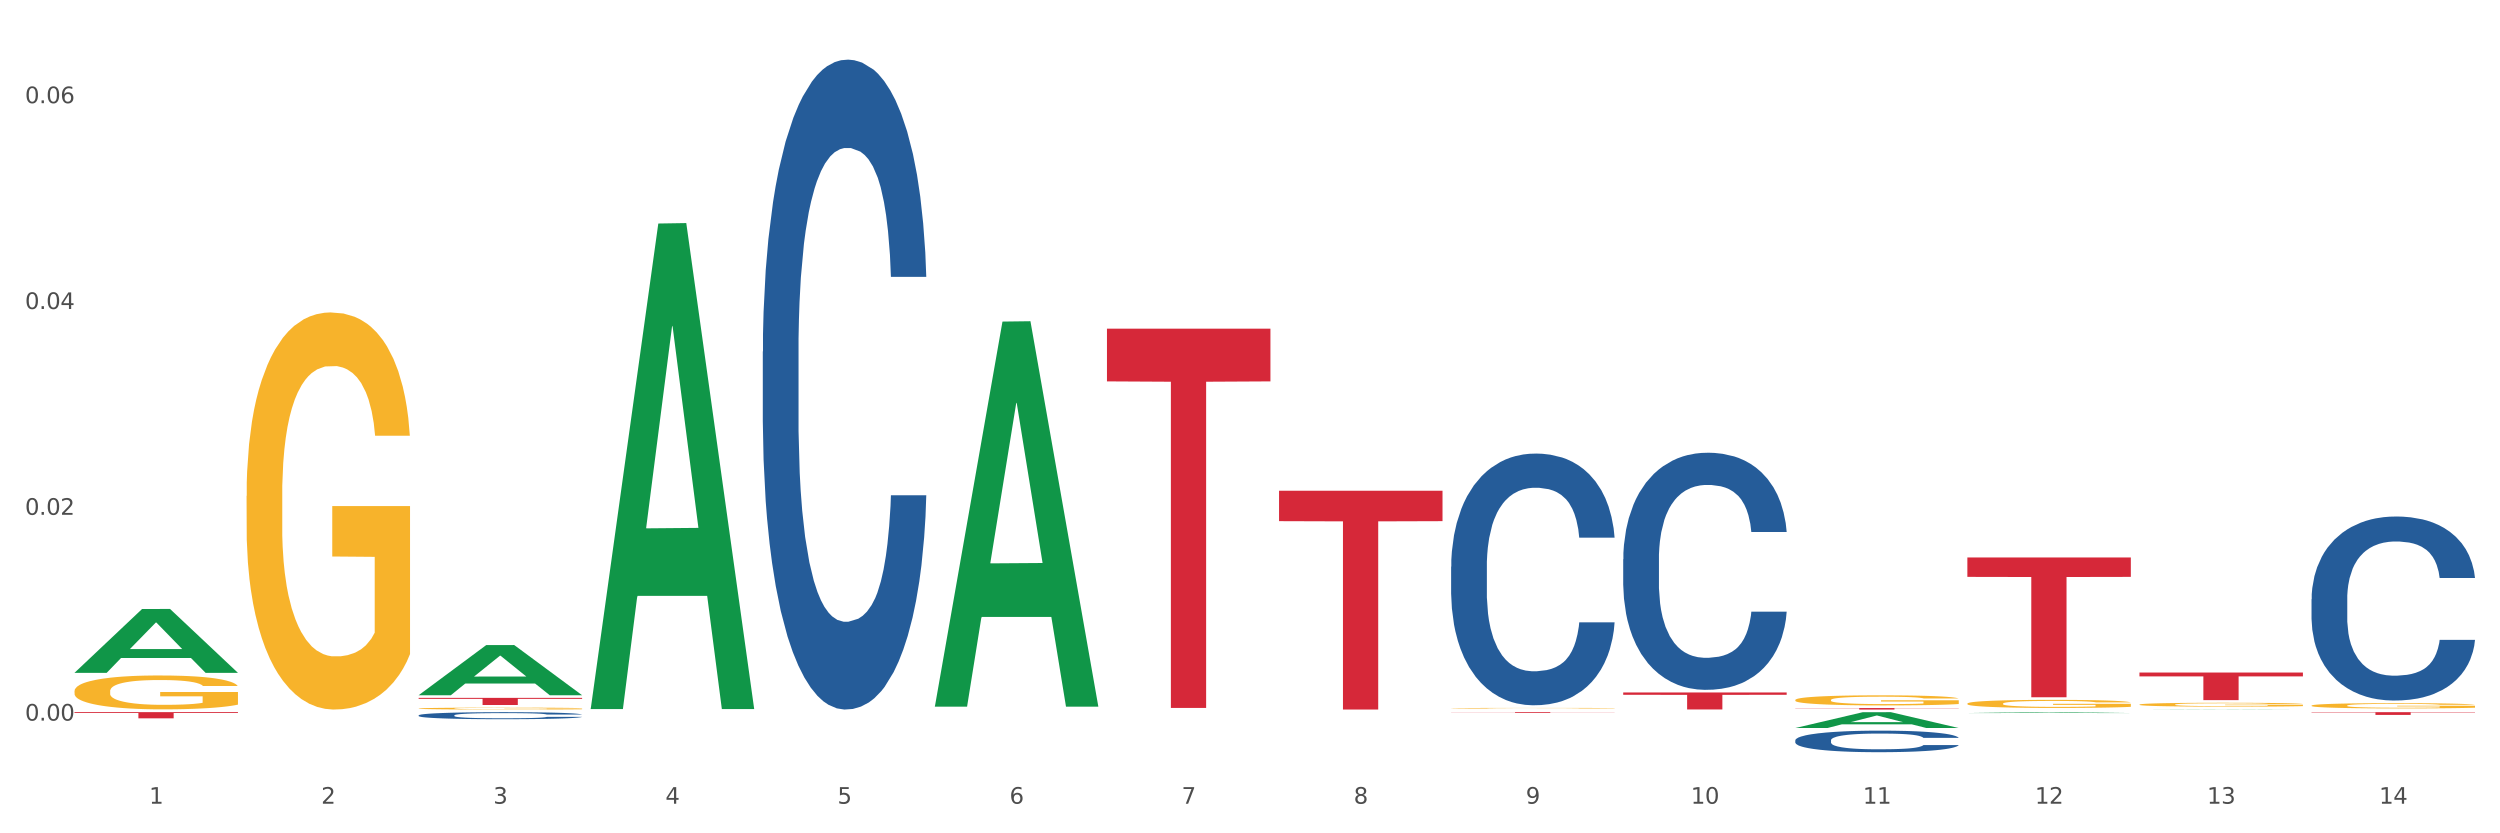 <?xml version="1.0" encoding="utf-8" standalone="no"?>
<!DOCTYPE svg PUBLIC "-//W3C//DTD SVG 1.1//EN"
  "http://www.w3.org/Graphics/SVG/1.1/DTD/svg11.dtd">
<svg xmlns:xlink="http://www.w3.org/1999/xlink" width="1080pt" height="360pt" viewBox="0 0 1080 360" xmlns="http://www.w3.org/2000/svg" version="1.1">
 <rect x="0" y="0" width="1080" height="360" fill="#333333" stroke="none"/>
 <defs>
  <style type="text/css">*{stroke-linejoin: round; stroke-linecap: butt}</style>
 </defs>
 <g id="figure_1">
  <g id="patch_1">
   <path d="M 0 360 
L 1080 360 
L 1080 0 
L 0 0 
z
" style="fill: #ffffff; stroke: #ffffff; stroke-linejoin: miter"/>
  </g>
  <g id="axes_1">
   <g id="matplotlib.axis_1">
    <g id="xtick_1">
     <g id="text_1">
      <!-- 1 -->
      <g style="fill: #4d4d4d" transform="translate(64.432 347.204) scale(0.096 -0.096)">
       <defs>
        <path id="DejaVuSans-31" d="M 794 531 
L 1825 531 
L 1825 4091 
L 703 3866 
L 703 4441 
L 1819 4666 
L 2450 4666 
L 2450 531 
L 3481 531 
L 3481 0 
L 794 0 
L 794 531 
z
" transform="scale(0.016)"/>
       </defs>
       <use xlink:href="#DejaVuSans-31"/>
      </g>
     </g>
    </g>
    <g id="xtick_2">
     <g id="text_2">
      <!-- 2 -->
      <g style="fill: #4d4d4d" transform="translate(138.771 347.204) scale(0.096 -0.096)">
       <defs>
        <path id="DejaVuSans-32" d="M 1228 531 
L 3431 531 
L 3431 0 
L 469 0 
L 469 531 
Q 828 903 1448 1529 
Q 2069 2156 2228 2338 
Q 2531 2678 2651 2914 
Q 2772 3150 2772 3378 
Q 2772 3750 2511 3984 
Q 2250 4219 1831 4219 
Q 1534 4219 1204 4116 
Q 875 4013 500 3803 
L 500 4441 
Q 881 4594 1212 4672 
Q 1544 4750 1819 4750 
Q 2544 4750 2975 4387 
Q 3406 4025 3406 3419 
Q 3406 3131 3298 2873 
Q 3191 2616 2906 2266 
Q 2828 2175 2409 1742 
Q 1991 1309 1228 531 
z
" transform="scale(0.016)"/>
       </defs>
       <use xlink:href="#DejaVuSans-32"/>
      </g>
     </g>
    </g>
    <g id="xtick_3">
     <g id="text_3">
      <!-- 3 -->
      <g style="fill: #4d4d4d" transform="translate(213.109 347.204) scale(0.096 -0.096)">
       <defs>
        <path id="DejaVuSans-33" d="M 2597 2516 
Q 3050 2419 3304 2112 
Q 3559 1806 3559 1356 
Q 3559 666 3084 287 
Q 2609 -91 1734 -91 
Q 1441 -91 1130 -33 
Q 819 25 488 141 
L 488 750 
Q 750 597 1062 519 
Q 1375 441 1716 441 
Q 2309 441 2620 675 
Q 2931 909 2931 1356 
Q 2931 1769 2642 2001 
Q 2353 2234 1838 2234 
L 1294 2234 
L 1294 2753 
L 1863 2753 
Q 2328 2753 2575 2939 
Q 2822 3125 2822 3475 
Q 2822 3834 2567 4026 
Q 2313 4219 1838 4219 
Q 1578 4219 1281 4162 
Q 984 4106 628 3988 
L 628 4550 
Q 988 4650 1302 4700 
Q 1616 4750 1894 4750 
Q 2613 4750 3031 4423 
Q 3450 4097 3450 3541 
Q 3450 3153 3228 2886 
Q 3006 2619 2597 2516 
z
" transform="scale(0.016)"/>
       </defs>
       <use xlink:href="#DejaVuSans-33"/>
      </g>
     </g>
    </g>
    <g id="xtick_4">
     <g id="text_4">
      <!-- 4 -->
      <g style="fill: #4d4d4d" transform="translate(287.448 347.204) scale(0.096 -0.096)">
       <defs>
        <path id="DejaVuSans-34" d="M 2419 4116 
L 825 1625 
L 2419 1625 
L 2419 4116 
z
M 2253 4666 
L 3047 4666 
L 3047 1625 
L 3713 1625 
L 3713 1100 
L 3047 1100 
L 3047 0 
L 2419 0 
L 2419 1100 
L 313 1100 
L 313 1709 
L 2253 4666 
z
" transform="scale(0.016)"/>
       </defs>
       <use xlink:href="#DejaVuSans-34"/>
      </g>
     </g>
    </g>
    <g id="xtick_5">
     <g id="text_5">
      <!-- 5 -->
      <g style="fill: #4d4d4d" transform="translate(361.787 347.204) scale(0.096 -0.096)">
       <defs>
        <path id="DejaVuSans-35" d="M 691 4666 
L 3169 4666 
L 3169 4134 
L 1269 4134 
L 1269 2991 
Q 1406 3038 1543 3061 
Q 1681 3084 1819 3084 
Q 2600 3084 3056 2656 
Q 3513 2228 3513 1497 
Q 3513 744 3044 326 
Q 2575 -91 1722 -91 
Q 1428 -91 1123 -41 
Q 819 9 494 109 
L 494 744 
Q 775 591 1075 516 
Q 1375 441 1709 441 
Q 2250 441 2565 725 
Q 2881 1009 2881 1497 
Q 2881 1984 2565 2268 
Q 2250 2553 1709 2553 
Q 1456 2553 1204 2497 
Q 953 2441 691 2322 
L 691 4666 
z
" transform="scale(0.016)"/>
       </defs>
       <use xlink:href="#DejaVuSans-35"/>
      </g>
     </g>
    </g>
    <g id="xtick_6">
     <g id="text_6">
      <!-- 6 -->
      <g style="fill: #4d4d4d" transform="translate(436.125 347.204) scale(0.096 -0.096)">
       <defs>
        <path id="DejaVuSans-36" d="M 2113 2584 
Q 1688 2584 1439 2293 
Q 1191 2003 1191 1497 
Q 1191 994 1439 701 
Q 1688 409 2113 409 
Q 2538 409 2786 701 
Q 3034 994 3034 1497 
Q 3034 2003 2786 2293 
Q 2538 2584 2113 2584 
z
M 3366 4563 
L 3366 3988 
Q 3128 4100 2886 4159 
Q 2644 4219 2406 4219 
Q 1781 4219 1451 3797 
Q 1122 3375 1075 2522 
Q 1259 2794 1537 2939 
Q 1816 3084 2150 3084 
Q 2853 3084 3261 2657 
Q 3669 2231 3669 1497 
Q 3669 778 3244 343 
Q 2819 -91 2113 -91 
Q 1303 -91 875 529 
Q 447 1150 447 2328 
Q 447 3434 972 4092 
Q 1497 4750 2381 4750 
Q 2619 4750 2861 4703 
Q 3103 4656 3366 4563 
z
" transform="scale(0.016)"/>
       </defs>
       <use xlink:href="#DejaVuSans-36"/>
      </g>
     </g>
    </g>
    <g id="xtick_7">
     <g id="text_7">
      <!-- 7 -->
      <g style="fill: #4d4d4d" transform="translate(510.464 347.204) scale(0.096 -0.096)">
       <defs>
        <path id="DejaVuSans-37" d="M 525 4666 
L 3525 4666 
L 3525 4397 
L 1831 0 
L 1172 0 
L 2766 4134 
L 525 4134 
L 525 4666 
z
" transform="scale(0.016)"/>
       </defs>
       <use xlink:href="#DejaVuSans-37"/>
      </g>
     </g>
    </g>
    <g id="xtick_8">
     <g id="text_8">
      <!-- 8 -->
      <g style="fill: #4d4d4d" transform="translate(584.803 347.204) scale(0.096 -0.096)">
       <defs>
        <path id="DejaVuSans-38" d="M 2034 2216 
Q 1584 2216 1326 1975 
Q 1069 1734 1069 1313 
Q 1069 891 1326 650 
Q 1584 409 2034 409 
Q 2484 409 2743 651 
Q 3003 894 3003 1313 
Q 3003 1734 2745 1975 
Q 2488 2216 2034 2216 
z
M 1403 2484 
Q 997 2584 770 2862 
Q 544 3141 544 3541 
Q 544 4100 942 4425 
Q 1341 4750 2034 4750 
Q 2731 4750 3128 4425 
Q 3525 4100 3525 3541 
Q 3525 3141 3298 2862 
Q 3072 2584 2669 2484 
Q 3125 2378 3379 2068 
Q 3634 1759 3634 1313 
Q 3634 634 3220 271 
Q 2806 -91 2034 -91 
Q 1263 -91 848 271 
Q 434 634 434 1313 
Q 434 1759 690 2068 
Q 947 2378 1403 2484 
z
M 1172 3481 
Q 1172 3119 1398 2916 
Q 1625 2713 2034 2713 
Q 2441 2713 2670 2916 
Q 2900 3119 2900 3481 
Q 2900 3844 2670 4047 
Q 2441 4250 2034 4250 
Q 1625 4250 1398 4047 
Q 1172 3844 1172 3481 
z
" transform="scale(0.016)"/>
       </defs>
       <use xlink:href="#DejaVuSans-38"/>
      </g>
     </g>
    </g>
    <g id="xtick_9">
     <g id="text_9">
      <!-- 9 -->
      <g style="fill: #4d4d4d" transform="translate(659.142 347.204) scale(0.096 -0.096)">
       <defs>
        <path id="DejaVuSans-39" d="M 703 97 
L 703 672 
Q 941 559 1184 500 
Q 1428 441 1663 441 
Q 2288 441 2617 861 
Q 2947 1281 2994 2138 
Q 2813 1869 2534 1725 
Q 2256 1581 1919 1581 
Q 1219 1581 811 2004 
Q 403 2428 403 3163 
Q 403 3881 828 4315 
Q 1253 4750 1959 4750 
Q 2769 4750 3195 4129 
Q 3622 3509 3622 2328 
Q 3622 1225 3098 567 
Q 2575 -91 1691 -91 
Q 1453 -91 1209 -44 
Q 966 3 703 97 
z
M 1959 2075 
Q 2384 2075 2632 2365 
Q 2881 2656 2881 3163 
Q 2881 3666 2632 3958 
Q 2384 4250 1959 4250 
Q 1534 4250 1286 3958 
Q 1038 3666 1038 3163 
Q 1038 2656 1286 2365 
Q 1534 2075 1959 2075 
z
" transform="scale(0.016)"/>
       </defs>
       <use xlink:href="#DejaVuSans-39"/>
      </g>
     </g>
    </g>
    <g id="xtick_10">
     <g id="text_10">
      <!-- 10 -->
      <g style="fill: #4d4d4d" transform="translate(730.426 347.204) scale(0.096 -0.096)">
       <defs>
        <path id="DejaVuSans-30" d="M 2034 4250 
Q 1547 4250 1301 3770 
Q 1056 3291 1056 2328 
Q 1056 1369 1301 889 
Q 1547 409 2034 409 
Q 2525 409 2770 889 
Q 3016 1369 3016 2328 
Q 3016 3291 2770 3770 
Q 2525 4250 2034 4250 
z
M 2034 4750 
Q 2819 4750 3233 4129 
Q 3647 3509 3647 2328 
Q 3647 1150 3233 529 
Q 2819 -91 2034 -91 
Q 1250 -91 836 529 
Q 422 1150 422 2328 
Q 422 3509 836 4129 
Q 1250 4750 2034 4750 
z
" transform="scale(0.016)"/>
       </defs>
       <use xlink:href="#DejaVuSans-31"/>
       <use xlink:href="#DejaVuSans-30" transform="translate(63.623 0)"/>
      </g>
     </g>
    </g>
    <g id="xtick_11">
     <g id="text_11">
      <!-- 11 -->
      <g style="fill: #4d4d4d" transform="translate(804.765 347.204) scale(0.096 -0.096)">
       <use xlink:href="#DejaVuSans-31"/>
       <use xlink:href="#DejaVuSans-31" transform="translate(63.623 0)"/>
      </g>
     </g>
    </g>
    <g id="xtick_12">
     <g id="text_12">
      <!-- 12 -->
      <g style="fill: #4d4d4d" transform="translate(879.104 347.204) scale(0.096 -0.096)">
       <use xlink:href="#DejaVuSans-31"/>
       <use xlink:href="#DejaVuSans-32" transform="translate(63.623 0)"/>
      </g>
     </g>
    </g>
    <g id="xtick_13">
     <g id="text_13">
      <!-- 13 -->
      <g style="fill: #4d4d4d" transform="translate(953.442 347.204) scale(0.096 -0.096)">
       <use xlink:href="#DejaVuSans-31"/>
       <use xlink:href="#DejaVuSans-33" transform="translate(63.623 0)"/>
      </g>
     </g>
    </g>
    <g id="xtick_14">
     <g id="text_14">
      <!-- 14 -->
      <g style="fill: #4d4d4d" transform="translate(1027.781 347.204) scale(0.096 -0.096)">
       <use xlink:href="#DejaVuSans-31"/>
       <use xlink:href="#DejaVuSans-34" transform="translate(63.623 0)"/>
      </g>
     </g>
    </g>
    <g id="xtick_15"/>
    <g id="xtick_16"/>
    <g id="xtick_17"/>
    <g id="xtick_18"/>
    <g id="xtick_19"/>
    <g id="xtick_20"/>
    <g id="xtick_21"/>
    <g id="xtick_22"/>
    <g id="xtick_23"/>
    <g id="xtick_24"/>
    <g id="xtick_25"/>
    <g id="xtick_26"/>
    <g id="xtick_27"/>
   </g>
   <g id="matplotlib.axis_2">
    <g id="ytick_1">
     <g id="text_15">
      <!-- 0.00 -->
      <g style="fill: #4d4d4d" transform="translate(10.8 311.302) scale(0.096 -0.096)">
       <defs>
        <path id="DejaVuSans-2e" d="M 684 794 
L 1344 794 
L 1344 0 
L 684 0 
L 684 794 
z
" transform="scale(0.016)"/>
       </defs>
       <use xlink:href="#DejaVuSans-30"/>
       <use xlink:href="#DejaVuSans-2e" transform="translate(63.623 0)"/>
       <use xlink:href="#DejaVuSans-30" transform="translate(95.41 0)"/>
       <use xlink:href="#DejaVuSans-30" transform="translate(159.033 0)"/>
      </g>
     </g>
    </g>
    <g id="ytick_2">
     <g id="text_16">
      <!-- 0.02 -->
      <g style="fill: #4d4d4d" transform="translate(10.8 222.393) scale(0.096 -0.096)">
       <use xlink:href="#DejaVuSans-30"/>
       <use xlink:href="#DejaVuSans-2e" transform="translate(63.623 0)"/>
       <use xlink:href="#DejaVuSans-30" transform="translate(95.41 0)"/>
       <use xlink:href="#DejaVuSans-32" transform="translate(159.033 0)"/>
      </g>
     </g>
    </g>
    <g id="ytick_3">
     <g id="text_17">
      <!-- 0.04 -->
      <g style="fill: #4d4d4d" transform="translate(10.8 133.485) scale(0.096 -0.096)">
       <use xlink:href="#DejaVuSans-30"/>
       <use xlink:href="#DejaVuSans-2e" transform="translate(63.623 0)"/>
       <use xlink:href="#DejaVuSans-30" transform="translate(95.41 0)"/>
       <use xlink:href="#DejaVuSans-34" transform="translate(159.033 0)"/>
      </g>
     </g>
    </g>
    <g id="ytick_4">
     <g id="text_18">
      <!-- 0.06 -->
      <g style="fill: #4d4d4d" transform="translate(10.8 44.577) scale(0.096 -0.096)">
       <use xlink:href="#DejaVuSans-30"/>
       <use xlink:href="#DejaVuSans-2e" transform="translate(63.623 0)"/>
       <use xlink:href="#DejaVuSans-30" transform="translate(95.41 0)"/>
       <use xlink:href="#DejaVuSans-36" transform="translate(159.033 0)"/>
      </g>
     </g>
    </g>
    <g id="ytick_5"/>
    <g id="ytick_6"/>
    <g id="ytick_7"/>
   </g>
   <g id="PolyCollection_1">
    <path d="M 32.175 290.624 
L 32.248 290.598 
L 61.37 263.09 
L 73.456 263.064 
L 102.797 290.676 
L 88.818 290.676 
L 82.484 284.246 
L 52.415 284.246 
L 52.197 284.35 
L 46.081 290.676 
L 32.175 290.676 
L 32.175 290.624 
L 56.201 280.409 
L 78.698 280.383 
L 67.559 268.95 
L 67.413 268.898 
L 67.267 268.976 
L 56.128 280.383 
L 56.201 280.409 
L 32.175 290.624 
z
" clip-path="url(#p0738a10e8c)" style="fill: #109648"/>
    <path d="M 626.885 244.8 
L 626.968 244.7 
L 626.968 241.92 
L 627.219 238.146 
L 628.137 231.194 
L 629.306 225.93 
L 631.309 219.773 
L 632.394 217.19 
L 633.813 214.31 
L 636.735 209.643 
L 640.074 205.67 
L 642.411 203.485 
L 644.164 202.095 
L 648.088 199.612 
L 650.342 198.519 
L 652.679 197.626 
L 654.683 197.03 
L 658.022 196.334 
L 660.693 196.037 
L 663.782 195.937 
L 666.369 196.037 
L 669.792 196.434 
L 674.801 197.626 
L 676.721 198.321 
L 679.308 199.513 
L 681.98 201.102 
L 684.15 202.691 
L 686.654 204.975 
L 689.242 207.954 
L 691.747 211.728 
L 693.5 215.204 
L 694.919 218.879 
L 696.171 223.348 
L 697.089 228.214 
L 697.506 232.286 
L 682.23 232.286 
L 681.813 228.612 
L 680.978 224.639 
L 680.143 221.957 
L 679.225 219.773 
L 677.806 217.29 
L 676.554 215.701 
L 674.467 213.814 
L 672.547 212.622 
L 670.961 211.927 
L 669.041 211.331 
L 664.95 210.735 
L 662.029 210.735 
L 660.192 210.934 
L 657.938 211.43 
L 656.018 212.125 
L 653.764 213.317 
L 652.011 214.608 
L 650.258 216.297 
L 649.257 217.488 
L 647.754 219.673 
L 646.752 221.461 
L 645.417 224.54 
L 644.665 226.725 
L 643.33 232.385 
L 642.745 236.557 
L 642.495 239.437 
L 642.328 242.615 
L 642.328 258.108 
L 642.829 265.06 
L 643.246 268.039 
L 643.914 271.416 
L 645.166 275.786 
L 647.003 280.056 
L 648.923 283.135 
L 650.509 285.022 
L 652.011 286.412 
L 653.514 287.505 
L 655.35 288.498 
L 656.853 289.094 
L 659.107 289.69 
L 661.778 289.988 
L 663.865 289.988 
L 668.122 289.491 
L 670.042 288.994 
L 671.879 288.299 
L 673.882 287.207 
L 675.468 286.015 
L 676.387 285.121 
L 677.889 283.234 
L 679.058 281.248 
L 680.06 278.964 
L 680.728 276.977 
L 681.479 273.998 
L 682.063 270.621 
L 682.23 268.834 
L 697.506 268.834 
L 697.173 272.409 
L 696.588 275.885 
L 695.42 280.553 
L 694.501 283.234 
L 693.082 286.512 
L 691.58 289.292 
L 689.493 292.371 
L 687.573 294.655 
L 685.569 296.642 
L 683.399 298.429 
L 679.475 300.912 
L 678.056 301.607 
L 675.051 302.799 
L 672.714 303.494 
L 669.291 304.189 
L 665.785 304.587 
L 662.112 304.686 
L 658.856 304.487 
L 655.267 303.892 
L 653.013 303.296 
L 650.509 302.402 
L 647.587 301.011 
L 644.832 299.323 
L 642.244 297.337 
L 639.824 295.053 
L 637.57 292.47 
L 634.648 288.2 
L 632.478 284.029 
L 630.892 280.155 
L 629.806 276.878 
L 628.721 272.707 
L 628.137 269.827 
L 627.219 262.875 
L 626.885 256.419 
L 626.885 244.8 
z
" clip-path="url(#p0738a10e8c)" style="fill: #255c99"/>
    <path d="M 701.223 241.603 
L 701.307 241.51 
L 701.307 238.89 
L 701.557 235.335 
L 702.476 228.786 
L 703.644 223.828 
L 705.648 218.027 
L 706.733 215.595 
L 708.152 212.882 
L 711.074 208.485 
L 714.413 204.742 
L 716.75 202.684 
L 718.503 201.374 
L 722.427 199.036 
L 724.681 198.006 
L 727.018 197.164 
L 729.021 196.603 
L 732.36 195.948 
L 735.032 195.668 
L 738.12 195.574 
L 740.708 195.668 
L 744.131 196.042 
L 749.139 197.164 
L 751.059 197.819 
L 753.647 198.942 
L 756.318 200.439 
L 758.489 201.936 
L 760.993 204.088 
L 763.581 206.894 
L 766.085 210.449 
L 767.838 213.724 
L 769.257 217.185 
L 770.51 221.395 
L 771.428 225.979 
L 771.845 229.815 
L 756.569 229.815 
L 756.151 226.354 
L 755.317 222.611 
L 754.482 220.085 
L 753.564 218.027 
L 752.145 215.688 
L 750.892 214.191 
L 748.805 212.414 
L 746.885 211.291 
L 745.299 210.636 
L 743.379 210.075 
L 739.289 209.514 
L 736.367 209.514 
L 734.531 209.701 
L 732.277 210.169 
L 730.357 210.824 
L 728.103 211.946 
L 726.35 213.162 
L 724.597 214.753 
L 723.595 215.875 
L 722.093 217.934 
L 721.091 219.618 
L 719.755 222.518 
L 719.004 224.576 
L 717.668 229.909 
L 717.084 233.838 
L 716.834 236.551 
L 716.667 239.545 
L 716.667 254.139 
L 717.168 260.688 
L 717.585 263.495 
L 718.253 266.676 
L 719.505 270.792 
L 721.341 274.815 
L 723.261 277.715 
L 724.847 279.493 
L 726.35 280.803 
L 727.853 281.832 
L 729.689 282.767 
L 731.192 283.329 
L 733.446 283.89 
L 736.117 284.171 
L 738.204 284.171 
L 742.461 283.703 
L 744.381 283.235 
L 746.218 282.58 
L 748.221 281.551 
L 749.807 280.428 
L 750.725 279.586 
L 752.228 277.809 
L 753.397 275.938 
L 754.398 273.786 
L 755.066 271.915 
L 755.818 269.108 
L 756.402 265.927 
L 756.569 264.243 
L 771.845 264.243 
L 771.511 267.611 
L 770.927 270.886 
L 769.758 275.283 
L 768.84 277.809 
L 767.421 280.896 
L 765.918 283.516 
L 763.831 286.416 
L 761.911 288.568 
L 759.908 290.439 
L 757.738 292.123 
L 753.814 294.462 
L 752.395 295.117 
L 749.39 296.239 
L 747.052 296.894 
L 743.63 297.549 
L 740.124 297.923 
L 736.451 298.017 
L 733.195 297.83 
L 729.606 297.268 
L 727.352 296.707 
L 724.847 295.865 
L 721.926 294.555 
L 719.171 292.965 
L 716.583 291.094 
L 714.162 288.942 
L 711.908 286.51 
L 708.987 282.487 
L 706.816 278.557 
L 705.23 274.909 
L 704.145 271.821 
L 703.06 267.892 
L 702.476 265.179 
L 701.557 258.63 
L 701.223 252.549 
L 701.223 241.603 
z
" clip-path="url(#p0738a10e8c)" style="fill: #255c99"/>
    <path d="M 775.562 319.82 
L 775.646 319.811 
L 775.646 319.573 
L 775.896 319.25 
L 776.814 318.654 
L 777.983 318.204 
L 779.986 317.676 
L 781.072 317.455 
L 782.491 317.208 
L 785.412 316.808 
L 788.752 316.468 
L 791.089 316.281 
L 792.842 316.162 
L 796.765 315.949 
L 799.019 315.856 
L 801.357 315.779 
L 803.36 315.728 
L 806.699 315.669 
L 809.37 315.643 
L 812.459 315.635 
L 815.047 315.643 
L 818.469 315.677 
L 823.478 315.779 
L 825.398 315.839 
L 827.986 315.941 
L 830.657 316.077 
L 832.828 316.213 
L 835.332 316.409 
L 837.92 316.664 
L 840.424 316.987 
L 842.177 317.285 
L 843.596 317.6 
L 844.848 317.982 
L 845.766 318.399 
L 846.184 318.748 
L 830.908 318.748 
L 830.49 318.433 
L 829.655 318.093 
L 828.821 317.863 
L 827.902 317.676 
L 826.483 317.464 
L 825.231 317.327 
L 823.144 317.166 
L 821.224 317.064 
L 819.638 317.004 
L 817.718 316.953 
L 813.628 316.902 
L 810.706 316.902 
L 808.87 316.919 
L 806.616 316.962 
L 804.696 317.021 
L 802.442 317.123 
L 800.689 317.234 
L 798.936 317.378 
L 797.934 317.481 
L 796.431 317.668 
L 795.43 317.821 
L 794.094 318.085 
L 793.343 318.272 
L 792.007 318.757 
L 791.423 319.114 
L 791.172 319.361 
L 791.005 319.633 
L 791.005 320.96 
L 791.506 321.555 
L 791.924 321.81 
L 792.591 322.1 
L 793.844 322.474 
L 795.68 322.84 
L 797.6 323.104 
L 799.186 323.265 
L 800.689 323.384 
L 802.191 323.478 
L 804.028 323.563 
L 805.53 323.614 
L 807.784 323.665 
L 810.456 323.69 
L 812.543 323.69 
L 816.8 323.648 
L 818.72 323.605 
L 820.556 323.546 
L 822.56 323.452 
L 824.146 323.35 
L 825.064 323.274 
L 826.567 323.112 
L 827.735 322.942 
L 828.737 322.746 
L 829.405 322.576 
L 830.156 322.321 
L 830.741 322.032 
L 830.908 321.879 
L 846.184 321.879 
L 845.85 322.185 
L 845.266 322.483 
L 844.097 322.882 
L 843.179 323.112 
L 841.76 323.393 
L 840.257 323.631 
L 838.17 323.895 
L 836.25 324.09 
L 834.247 324.26 
L 832.076 324.414 
L 828.153 324.626 
L 826.734 324.686 
L 823.728 324.788 
L 821.391 324.847 
L 817.969 324.907 
L 814.463 324.941 
L 810.79 324.95 
L 807.534 324.932 
L 803.944 324.881 
L 801.69 324.83 
L 799.186 324.754 
L 796.264 324.635 
L 793.51 324.49 
L 790.922 324.32 
L 788.501 324.124 
L 786.247 323.903 
L 783.325 323.537 
L 781.155 323.18 
L 779.569 322.848 
L 778.484 322.568 
L 777.399 322.21 
L 776.814 321.964 
L 775.896 321.368 
L 775.562 320.815 
L 775.562 319.82 
z
" clip-path="url(#p0738a10e8c)" style="fill: #255c99"/>
    <path d="M 998.578 258.852 
L 998.662 258.78 
L 998.662 256.747 
L 998.912 253.987 
L 999.83 248.905 
L 1000.999 245.056 
L 1003.003 240.554 
L 1004.088 238.666 
L 1005.507 236.561 
L 1008.429 233.148 
L 1011.768 230.243 
L 1014.105 228.646 
L 1015.858 227.629 
L 1019.781 225.814 
L 1022.035 225.015 
L 1024.373 224.362 
L 1026.376 223.926 
L 1029.715 223.418 
L 1032.387 223.2 
L 1035.475 223.127 
L 1038.063 223.2 
L 1041.486 223.491 
L 1046.494 224.362 
L 1048.414 224.87 
L 1051.002 225.741 
L 1053.673 226.903 
L 1055.844 228.065 
L 1058.348 229.735 
L 1060.936 231.913 
L 1063.44 234.673 
L 1065.193 237.214 
L 1066.612 239.901 
L 1067.864 243.168 
L 1068.783 246.726 
L 1069.2 249.703 
L 1053.924 249.703 
L 1053.506 247.017 
L 1052.671 244.112 
L 1051.837 242.152 
L 1050.918 240.554 
L 1049.499 238.739 
L 1048.247 237.577 
L 1046.16 236.198 
L 1044.24 235.326 
L 1042.654 234.818 
L 1040.734 234.382 
L 1036.644 233.947 
L 1033.722 233.947 
L 1031.886 234.092 
L 1029.632 234.455 
L 1027.712 234.963 
L 1025.458 235.834 
L 1023.705 236.778 
L 1021.952 238.013 
L 1020.95 238.884 
L 1019.448 240.482 
L 1018.446 241.789 
L 1017.11 244.04 
L 1016.359 245.637 
L 1015.023 249.776 
L 1014.439 252.826 
L 1014.188 254.931 
L 1014.022 257.255 
L 1014.022 268.582 
L 1014.522 273.665 
L 1014.94 275.843 
L 1015.608 278.312 
L 1016.86 281.507 
L 1018.696 284.629 
L 1020.616 286.88 
L 1022.202 288.26 
L 1023.705 289.276 
L 1025.207 290.075 
L 1027.044 290.801 
L 1028.547 291.237 
L 1030.8 291.673 
L 1033.472 291.89 
L 1035.559 291.89 
L 1039.816 291.527 
L 1041.736 291.164 
L 1043.572 290.656 
L 1045.576 289.857 
L 1047.162 288.986 
L 1048.08 288.332 
L 1049.583 286.953 
L 1050.752 285.501 
L 1051.753 283.831 
L 1052.421 282.378 
L 1053.172 280.2 
L 1053.757 277.731 
L 1053.924 276.424 
L 1069.2 276.424 
L 1068.866 279.038 
L 1068.282 281.58 
L 1067.113 284.992 
L 1066.195 286.953 
L 1064.776 289.349 
L 1063.273 291.382 
L 1061.186 293.633 
L 1059.266 295.303 
L 1057.263 296.755 
L 1055.092 298.062 
L 1051.169 299.878 
L 1049.75 300.386 
L 1046.745 301.257 
L 1044.407 301.766 
L 1040.985 302.274 
L 1037.479 302.564 
L 1033.806 302.637 
L 1030.55 302.492 
L 1026.96 302.056 
L 1024.707 301.62 
L 1022.202 300.967 
L 1019.281 299.95 
L 1016.526 298.716 
L 1013.938 297.264 
L 1011.517 295.594 
L 1009.263 293.706 
L 1006.342 290.583 
L 1004.171 287.534 
L 1002.585 284.702 
L 1001.5 282.306 
L 1000.415 279.256 
L 999.83 277.15 
L 998.912 272.068 
L 998.578 267.348 
L 998.578 258.852 
z
" clip-path="url(#p0738a10e8c)" style="fill: #255c99"/>
    <path d="M 106.514 214.242 
L 106.597 214.085 
L 106.597 208.445 
L 106.764 203.588 
L 107.598 191.837 
L 108.848 182.123 
L 109.765 176.952 
L 110.683 172.722 
L 111.767 168.491 
L 113.101 164.104 
L 115.519 157.68 
L 117.019 154.39 
L 118.854 150.943 
L 122.189 145.929 
L 124.607 143.109 
L 127.108 140.759 
L 131.194 137.939 
L 133.862 136.685 
L 136.697 135.745 
L 140.115 135.118 
L 142.7 134.962 
L 148.37 135.432 
L 153.206 136.842 
L 155.54 137.939 
L 158.542 139.819 
L 160.126 141.072 
L 162.711 143.579 
L 165.379 146.87 
L 167.213 149.69 
L 169.965 155.017 
L 172.049 160.344 
L 173.967 166.925 
L 174.968 171.468 
L 175.718 175.699 
L 176.385 180.556 
L 177.052 188.233 
L 162.044 188.233 
L 161.46 182.749 
L 160.543 177.579 
L 159.209 172.565 
L 158.042 169.432 
L 156.041 165.515 
L 154.206 163.008 
L 152.289 161.127 
L 149.954 159.561 
L 148.12 158.777 
L 145.535 158.151 
L 140.449 158.307 
L 137.03 159.561 
L 134.696 161.127 
L 133.195 162.538 
L 131.861 164.104 
L 130.36 166.298 
L 128.609 169.588 
L 127.358 172.565 
L 126.108 176.325 
L 125.107 180.086 
L 124.19 184.473 
L 123.44 189.173 
L 122.856 194.03 
L 122.356 199.984 
L 121.939 209.855 
L 121.939 231.32 
L 122.106 236.177 
L 122.522 242.601 
L 123.023 247.458 
L 123.856 253.256 
L 124.607 257.173 
L 126.024 262.813 
L 127.609 267.514 
L 128.859 270.49 
L 130.11 272.997 
L 132.278 276.444 
L 134.696 279.265 
L 136.78 280.988 
L 139.615 282.555 
L 141.533 283.182 
L 143.2 283.495 
L 147.286 283.495 
L 150.204 283.025 
L 153.456 281.928 
L 155.957 280.518 
L 158.042 278.795 
L 160.376 275.974 
L 161.877 273.311 
L 161.877 240.564 
L 143.534 240.408 
L 143.534 218.629 
L 177.135 218.629 
L 177.135 282.555 
L 175.718 285.845 
L 174.134 288.822 
L 172.466 291.486 
L 169.965 294.776 
L 166.963 297.91 
L 164.295 300.103 
L 161.46 301.983 
L 158.125 303.707 
L 153.789 305.274 
L 151.121 305.9 
L 147.786 306.37 
L 143.867 306.527 
L 140.449 306.214 
L 137.114 305.43 
L 133.612 304.02 
L 130.193 301.983 
L 127.609 299.946 
L 125.024 297.44 
L 122.272 294.149 
L 120.104 291.016 
L 118.437 288.195 
L 116.603 284.592 
L 114.601 279.891 
L 113.101 275.661 
L 111.767 271.274 
L 110.349 265.633 
L 109.349 260.776 
L 108.348 254.666 
L 107.764 250.122 
L 107.097 243.071 
L 106.597 233.2 
L 106.514 214.242 
z
" clip-path="url(#p0738a10e8c)" style="fill: #f7b32b"/>
    <path d="M 998.578 307.655 
L 1069.2 307.655 
L 1069.2 307.82 
L 1041.42 307.821 
L 1041.42 308.843 
L 1026.191 308.843 
L 1026.191 307.821 
L 998.578 307.82 
L 998.578 307.656 
L 998.578 307.655 
z
" clip-path="url(#p0738a10e8c)" style="fill: #d62839"/>
    <path d="M 924.24 290.544 
L 994.861 290.544 
L 994.861 292.201 
L 967.081 292.212 
L 967.081 302.466 
L 951.852 302.466 
L 951.852 292.212 
L 924.24 292.201 
L 924.24 290.555 
L 924.24 290.544 
z
" clip-path="url(#p0738a10e8c)" style="fill: #d62839"/>
    <path d="M 849.901 240.821 
L 920.523 240.821 
L 920.523 249.214 
L 892.742 249.27 
L 892.742 301.212 
L 877.514 301.212 
L 877.514 249.27 
L 849.901 249.214 
L 849.901 240.878 
L 849.901 240.821 
z
" clip-path="url(#p0738a10e8c)" style="fill: #d62839"/>
    <path d="M 775.562 305.876 
L 846.184 305.876 
L 846.184 305.967 
L 818.404 305.967 
L 818.404 306.527 
L 803.175 306.527 
L 803.175 305.967 
L 775.562 305.967 
L 775.562 305.877 
L 775.562 305.876 
z
" clip-path="url(#p0738a10e8c)" style="fill: #d62839"/>
    <path d="M 701.223 299.144 
L 771.845 299.144 
L 771.845 300.164 
L 744.065 300.171 
L 744.065 306.482 
L 728.836 306.482 
L 728.836 300.171 
L 701.223 300.164 
L 701.223 299.151 
L 701.223 299.144 
z
" clip-path="url(#p0738a10e8c)" style="fill: #d62839"/>
    <path d="M 626.885 307.655 
L 697.506 307.655 
L 697.506 307.701 
L 669.726 307.702 
L 669.726 307.991 
L 654.497 307.991 
L 654.497 307.702 
L 626.885 307.701 
L 626.885 307.655 
L 626.885 307.655 
z
" clip-path="url(#p0738a10e8c)" style="fill: #d62839"/>
    <path d="M 552.546 212.002 
L 623.168 212.002 
L 623.168 225.138 
L 595.388 225.227 
L 595.388 306.527 
L 580.159 306.527 
L 580.159 225.227 
L 552.546 225.138 
L 552.546 212.091 
L 552.546 212.002 
z
" clip-path="url(#p0738a10e8c)" style="fill: #d62839"/>
    <path d="M 478.207 141.988 
L 548.829 141.988 
L 548.829 164.758 
L 521.049 164.911 
L 521.049 305.836 
L 505.82 305.836 
L 505.82 164.911 
L 478.207 164.758 
L 478.207 142.142 
L 478.207 141.988 
z
" clip-path="url(#p0738a10e8c)" style="fill: #d62839"/>
    <path d="M 180.852 301.472 
L 251.474 301.472 
L 251.474 301.902 
L 223.694 301.905 
L 223.694 304.569 
L 208.465 304.569 
L 208.465 301.905 
L 180.852 301.902 
L 180.852 301.475 
L 180.852 301.472 
z
" clip-path="url(#p0738a10e8c)" style="fill: #d62839"/>
    <path d="M 32.175 307.655 
L 102.797 307.655 
L 102.797 308.026 
L 75.017 308.029 
L 75.017 310.33 
L 59.788 310.33 
L 59.788 308.029 
L 32.175 308.026 
L 32.175 307.657 
L 32.175 307.655 
z
" clip-path="url(#p0738a10e8c)" style="fill: #d62839"/>
    <path d="M 998.578 304.817 
L 998.662 304.815 
L 998.662 304.74 
L 998.828 304.676 
L 999.662 304.52 
L 1000.913 304.391 
L 1001.83 304.322 
L 1002.747 304.266 
L 1003.831 304.21 
L 1005.165 304.152 
L 1007.583 304.066 
L 1009.084 304.023 
L 1010.918 303.977 
L 1014.253 303.91 
L 1016.671 303.873 
L 1019.173 303.841 
L 1023.258 303.804 
L 1025.926 303.787 
L 1028.761 303.775 
L 1032.18 303.767 
L 1034.765 303.764 
L 1040.434 303.771 
L 1045.27 303.789 
L 1047.605 303.804 
L 1050.607 303.829 
L 1052.191 303.846 
L 1054.775 303.879 
L 1057.444 303.923 
L 1059.278 303.96 
L 1062.029 304.031 
L 1064.114 304.102 
L 1066.032 304.189 
L 1067.032 304.249 
L 1067.783 304.306 
L 1068.45 304.37 
L 1069.117 304.472 
L 1054.108 304.472 
L 1053.525 304.399 
L 1052.608 304.33 
L 1051.274 304.264 
L 1050.106 304.222 
L 1048.105 304.17 
L 1046.271 304.137 
L 1044.353 304.112 
L 1042.019 304.091 
L 1040.184 304.081 
L 1037.599 304.072 
L 1032.513 304.075 
L 1029.095 304.091 
L 1026.76 304.112 
L 1025.259 304.131 
L 1023.925 304.152 
L 1022.425 304.181 
L 1020.674 304.224 
L 1019.423 304.264 
L 1018.172 304.314 
L 1017.172 304.364 
L 1016.255 304.422 
L 1015.504 304.484 
L 1014.92 304.549 
L 1014.42 304.628 
L 1014.003 304.759 
L 1014.003 305.044 
L 1014.17 305.109 
L 1014.587 305.194 
L 1015.087 305.259 
L 1015.921 305.336 
L 1016.671 305.388 
L 1018.089 305.462 
L 1019.673 305.525 
L 1020.924 305.564 
L 1022.174 305.598 
L 1024.342 305.644 
L 1026.76 305.681 
L 1028.845 305.704 
L 1031.68 305.725 
L 1033.597 305.733 
L 1035.265 305.737 
L 1039.35 305.737 
L 1042.269 305.731 
L 1045.52 305.716 
L 1048.022 305.698 
L 1050.106 305.675 
L 1052.441 305.637 
L 1053.942 305.602 
L 1053.942 305.167 
L 1035.598 305.165 
L 1035.598 304.876 
L 1069.2 304.876 
L 1069.2 305.725 
L 1067.783 305.768 
L 1066.198 305.808 
L 1064.531 305.843 
L 1062.029 305.887 
L 1059.028 305.929 
L 1056.36 305.958 
L 1053.525 305.983 
L 1050.19 306.006 
L 1045.854 306.026 
L 1043.186 306.035 
L 1039.851 306.041 
L 1035.932 306.043 
L 1032.513 306.039 
L 1029.178 306.028 
L 1025.676 306.01 
L 1022.258 305.983 
L 1019.673 305.956 
L 1017.088 305.922 
L 1014.337 305.879 
L 1012.169 305.837 
L 1010.501 305.8 
L 1008.667 305.752 
L 1006.666 305.689 
L 1005.165 305.633 
L 1003.831 305.575 
L 1002.414 305.5 
L 1001.413 305.435 
L 1000.413 305.354 
L 999.829 305.294 
L 999.162 305.2 
L 998.662 305.069 
L 998.578 304.817 
z
" clip-path="url(#p0738a10e8c)" style="fill: #f7b32b"/>
    <path d="M 924.24 304.375 
L 924.323 304.373 
L 924.323 304.318 
L 924.49 304.27 
L 925.323 304.154 
L 926.574 304.058 
L 927.491 304.007 
L 928.408 303.966 
L 929.492 303.924 
L 930.826 303.881 
L 933.244 303.817 
L 934.745 303.785 
L 936.58 303.751 
L 939.915 303.702 
L 942.333 303.674 
L 944.834 303.651 
L 948.92 303.623 
L 951.588 303.61 
L 954.423 303.601 
L 957.841 303.595 
L 960.426 303.593 
L 966.096 303.598 
L 970.932 303.612 
L 973.266 303.623 
L 976.268 303.641 
L 977.852 303.654 
L 980.437 303.678 
L 983.105 303.711 
L 984.939 303.739 
L 987.691 303.791 
L 989.775 303.844 
L 991.693 303.908 
L 992.693 303.953 
L 993.444 303.995 
L 994.111 304.043 
L 994.778 304.118 
L 979.77 304.118 
L 979.186 304.064 
L 978.269 304.013 
L 976.935 303.964 
L 975.768 303.933 
L 973.766 303.895 
L 971.932 303.87 
L 970.014 303.851 
L 967.68 303.836 
L 965.845 303.828 
L 963.261 303.822 
L 958.175 303.824 
L 954.756 303.836 
L 952.422 303.851 
L 950.921 303.865 
L 949.587 303.881 
L 948.086 303.902 
L 946.335 303.935 
L 945.084 303.964 
L 943.834 304.001 
L 942.833 304.038 
L 941.916 304.081 
L 941.165 304.128 
L 940.582 304.176 
L 940.081 304.234 
L 939.665 304.332 
L 939.665 304.543 
L 939.831 304.591 
L 940.248 304.654 
L 940.749 304.702 
L 941.582 304.759 
L 942.333 304.798 
L 943.75 304.854 
L 945.334 304.9 
L 946.585 304.929 
L 947.836 304.954 
L 950.004 304.988 
L 952.422 305.016 
L 954.506 305.033 
L 957.341 305.048 
L 959.259 305.054 
L 960.926 305.057 
L 965.012 305.057 
L 967.93 305.053 
L 971.182 305.042 
L 973.683 305.028 
L 975.768 305.011 
L 978.102 304.983 
L 979.603 304.957 
L 979.603 304.634 
L 961.26 304.633 
L 961.26 304.418 
L 994.861 304.418 
L 994.861 305.048 
L 993.444 305.081 
L 991.86 305.11 
L 990.192 305.136 
L 987.691 305.169 
L 984.689 305.199 
L 982.021 305.221 
L 979.186 305.24 
L 975.851 305.257 
L 971.515 305.272 
L 968.847 305.278 
L 965.512 305.283 
L 961.593 305.284 
L 958.175 305.281 
L 954.84 305.274 
L 951.338 305.26 
L 947.919 305.24 
L 945.334 305.22 
L 942.75 305.195 
L 939.998 305.162 
L 937.83 305.131 
L 936.163 305.104 
L 934.328 305.068 
L 932.327 305.022 
L 930.826 304.98 
L 929.492 304.937 
L 928.075 304.881 
L 927.074 304.833 
L 926.074 304.773 
L 925.49 304.728 
L 924.823 304.659 
L 924.323 304.562 
L 924.24 304.375 
z
" clip-path="url(#p0738a10e8c)" style="fill: #f7b32b"/>
    <path d="M 849.901 303.955 
L 849.984 303.952 
L 849.984 303.837 
L 850.151 303.738 
L 850.985 303.499 
L 852.235 303.301 
L 853.153 303.195 
L 854.07 303.109 
L 855.154 303.023 
L 856.488 302.933 
L 858.906 302.802 
L 860.407 302.735 
L 862.241 302.665 
L 865.576 302.563 
L 867.994 302.505 
L 870.495 302.458 
L 874.581 302.4 
L 877.249 302.374 
L 880.084 302.355 
L 883.502 302.343 
L 886.087 302.339 
L 891.757 302.349 
L 896.593 302.378 
L 898.927 302.4 
L 901.929 302.438 
L 903.513 302.464 
L 906.098 302.515 
L 908.766 302.582 
L 910.601 302.64 
L 913.352 302.748 
L 915.436 302.857 
L 917.354 302.991 
L 918.355 303.084 
L 919.105 303.17 
L 919.772 303.269 
L 920.439 303.425 
L 905.431 303.425 
L 904.847 303.313 
L 903.93 303.208 
L 902.596 303.106 
L 901.429 303.042 
L 899.428 302.962 
L 897.593 302.911 
L 895.676 302.873 
L 893.341 302.841 
L 891.507 302.825 
L 888.922 302.812 
L 883.836 302.815 
L 880.417 302.841 
L 878.083 302.873 
L 876.582 302.901 
L 875.248 302.933 
L 873.747 302.978 
L 871.996 303.045 
L 870.745 303.106 
L 869.495 303.183 
L 868.494 303.259 
L 867.577 303.349 
L 866.827 303.444 
L 866.243 303.543 
L 865.743 303.665 
L 865.326 303.866 
L 865.326 304.304 
L 865.493 304.403 
L 865.91 304.534 
L 866.41 304.633 
L 867.244 304.751 
L 867.994 304.831 
L 869.411 304.946 
L 870.996 305.041 
L 872.246 305.102 
L 873.497 305.153 
L 875.665 305.223 
L 878.083 305.281 
L 880.167 305.316 
L 883.002 305.348 
L 884.92 305.361 
L 886.587 305.367 
L 890.673 305.367 
L 893.591 305.358 
L 896.843 305.335 
L 899.344 305.307 
L 901.429 305.271 
L 903.763 305.214 
L 905.264 305.16 
L 905.264 304.492 
L 886.921 304.489 
L 886.921 304.045 
L 920.523 304.045 
L 920.523 305.348 
L 919.105 305.415 
L 917.521 305.476 
L 915.853 305.53 
L 913.352 305.597 
L 910.35 305.661 
L 907.682 305.706 
L 904.847 305.744 
L 901.512 305.779 
L 897.177 305.811 
L 894.508 305.824 
L 891.173 305.834 
L 887.254 305.837 
L 883.836 305.83 
L 880.501 305.814 
L 876.999 305.786 
L 873.58 305.744 
L 870.996 305.703 
L 868.411 305.651 
L 865.659 305.584 
L 863.492 305.521 
L 861.824 305.463 
L 859.99 305.39 
L 857.989 305.294 
L 856.488 305.208 
L 855.154 305.118 
L 853.736 305.003 
L 852.736 304.904 
L 851.735 304.78 
L 851.151 304.687 
L 850.484 304.543 
L 849.984 304.342 
L 849.901 303.955 
z
" clip-path="url(#p0738a10e8c)" style="fill: #f7b32b"/>
    <path d="M 775.562 302.4 
L 775.645 302.396 
L 775.645 302.253 
L 775.812 302.129 
L 776.646 301.83 
L 777.897 301.583 
L 778.814 301.451 
L 779.731 301.343 
L 780.815 301.236 
L 782.149 301.124 
L 784.567 300.96 
L 786.068 300.877 
L 787.902 300.789 
L 791.237 300.661 
L 793.655 300.59 
L 796.157 300.53 
L 800.242 300.458 
L 802.91 300.426 
L 805.745 300.402 
L 809.164 300.386 
L 811.748 300.382 
L 817.418 300.394 
L 822.254 300.43 
L 824.589 300.458 
L 827.59 300.506 
L 829.175 300.538 
L 831.759 300.602 
L 834.427 300.685 
L 836.262 300.757 
L 839.013 300.893 
L 841.098 301.028 
L 843.015 301.196 
L 844.016 301.311 
L 844.766 301.419 
L 845.433 301.543 
L 846.1 301.738 
L 831.092 301.738 
L 830.509 301.599 
L 829.592 301.467 
L 828.257 301.339 
L 827.09 301.26 
L 825.089 301.16 
L 823.255 301.096 
L 821.337 301.048 
L 819.002 301.008 
L 817.168 300.988 
L 814.583 300.972 
L 809.497 300.976 
L 806.079 301.008 
L 803.744 301.048 
L 802.243 301.084 
L 800.909 301.124 
L 799.408 301.18 
L 797.657 301.264 
L 796.407 301.339 
L 795.156 301.435 
L 794.156 301.531 
L 793.238 301.642 
L 792.488 301.762 
L 791.904 301.886 
L 791.404 302.037 
L 790.987 302.288 
L 790.987 302.835 
L 791.154 302.958 
L 791.571 303.122 
L 792.071 303.245 
L 792.905 303.393 
L 793.655 303.493 
L 795.073 303.636 
L 796.657 303.756 
L 797.908 303.832 
L 799.158 303.895 
L 801.326 303.983 
L 803.744 304.055 
L 805.829 304.099 
L 808.663 304.139 
L 810.581 304.155 
L 812.249 304.163 
L 816.334 304.163 
L 819.253 304.151 
L 822.504 304.123 
L 825.006 304.087 
L 827.09 304.043 
L 829.425 303.971 
L 830.926 303.903 
L 830.926 303.07 
L 812.582 303.066 
L 812.582 302.512 
L 846.184 302.512 
L 846.184 304.139 
L 844.766 304.222 
L 843.182 304.298 
L 841.515 304.366 
L 839.013 304.45 
L 836.012 304.529 
L 833.344 304.585 
L 830.509 304.633 
L 827.174 304.677 
L 822.838 304.717 
L 820.17 304.733 
L 816.835 304.745 
L 812.916 304.749 
L 809.497 304.741 
L 806.162 304.721 
L 802.66 304.685 
L 799.242 304.633 
L 796.657 304.581 
L 794.072 304.518 
L 791.321 304.434 
L 789.153 304.354 
L 787.485 304.282 
L 785.651 304.191 
L 783.65 304.071 
L 782.149 303.963 
L 780.815 303.852 
L 779.398 303.708 
L 778.397 303.584 
L 777.396 303.429 
L 776.813 303.313 
L 776.146 303.134 
L 775.645 302.883 
L 775.562 302.4 
z
" clip-path="url(#p0738a10e8c)" style="fill: #f7b32b"/>
    <path d="M 626.885 305.957 
L 626.968 305.957 
L 626.968 305.947 
L 627.135 305.938 
L 627.969 305.917 
L 629.219 305.899 
L 630.136 305.89 
L 631.054 305.882 
L 632.138 305.874 
L 633.472 305.866 
L 635.89 305.855 
L 637.39 305.849 
L 639.225 305.843 
L 642.56 305.833 
L 644.978 305.828 
L 647.479 305.824 
L 651.565 305.819 
L 654.233 305.817 
L 657.068 305.815 
L 660.486 305.814 
L 663.071 305.814 
L 668.741 305.814 
L 673.577 305.817 
L 675.911 305.819 
L 678.913 305.822 
L 680.497 305.825 
L 683.082 305.829 
L 685.75 305.835 
L 687.584 305.84 
L 690.336 305.85 
L 692.42 305.86 
L 694.338 305.871 
L 695.339 305.88 
L 696.089 305.887 
L 696.756 305.896 
L 697.423 305.91 
L 682.415 305.91 
L 681.831 305.9 
L 680.914 305.891 
L 679.58 305.882 
L 678.413 305.876 
L 676.412 305.869 
L 674.577 305.864 
L 672.66 305.861 
L 670.325 305.858 
L 668.491 305.857 
L 665.906 305.856 
L 660.82 305.856 
L 657.401 305.858 
L 655.067 305.861 
L 653.566 305.864 
L 652.232 305.866 
L 650.731 305.87 
L 648.98 305.876 
L 647.729 305.882 
L 646.479 305.889 
L 645.478 305.895 
L 644.561 305.903 
L 643.811 305.912 
L 643.227 305.921 
L 642.727 305.931 
L 642.31 305.949 
L 642.31 305.988 
L 642.476 305.997 
L 642.893 306.009 
L 643.394 306.017 
L 644.227 306.028 
L 644.978 306.035 
L 646.395 306.045 
L 647.979 306.054 
L 649.23 306.059 
L 650.481 306.064 
L 652.649 306.07 
L 655.067 306.075 
L 657.151 306.078 
L 659.986 306.081 
L 661.904 306.082 
L 663.571 306.083 
L 667.657 306.083 
L 670.575 306.082 
L 673.827 306.08 
L 676.328 306.077 
L 678.413 306.074 
L 680.747 306.069 
L 682.248 306.064 
L 682.248 306.005 
L 663.905 306.005 
L 663.905 305.965 
L 697.506 305.965 
L 697.506 306.081 
L 696.089 306.087 
L 694.505 306.092 
L 692.837 306.097 
L 690.336 306.103 
L 687.334 306.109 
L 684.666 306.113 
L 681.831 306.116 
L 678.496 306.119 
L 674.16 306.122 
L 671.492 306.123 
L 668.157 306.124 
L 664.238 306.124 
L 660.82 306.124 
L 657.485 306.122 
L 653.983 306.12 
L 650.564 306.116 
L 647.979 306.112 
L 645.395 306.108 
L 642.643 306.102 
L 640.475 306.096 
L 638.808 306.091 
L 636.974 306.085 
L 634.972 306.076 
L 633.472 306.068 
L 632.138 306.06 
L 630.72 306.05 
L 629.72 306.041 
L 628.719 306.03 
L 628.135 306.022 
L 627.468 306.009 
L 626.968 305.991 
L 626.885 305.957 
z
" clip-path="url(#p0738a10e8c)" style="fill: #f7b32b"/>
    <path d="M 180.852 306.08 
L 180.936 306.079 
L 180.936 306.052 
L 181.103 306.029 
L 181.936 305.972 
L 183.187 305.925 
L 184.104 305.9 
L 185.021 305.879 
L 186.105 305.859 
L 187.439 305.838 
L 189.857 305.806 
L 191.358 305.791 
L 193.192 305.774 
L 196.528 305.75 
L 198.946 305.736 
L 201.447 305.725 
L 205.533 305.711 
L 208.201 305.705 
L 211.036 305.7 
L 214.454 305.697 
L 217.039 305.696 
L 222.709 305.699 
L 227.545 305.706 
L 229.879 305.711 
L 232.881 305.72 
L 234.465 305.726 
L 237.05 305.738 
L 239.718 305.754 
L 241.552 305.768 
L 244.304 305.794 
L 246.388 305.819 
L 248.306 305.851 
L 249.306 305.873 
L 250.057 305.894 
L 250.724 305.917 
L 251.391 305.954 
L 236.383 305.954 
L 235.799 305.928 
L 234.882 305.903 
L 233.548 305.879 
L 232.38 305.863 
L 230.379 305.844 
L 228.545 305.832 
L 226.627 305.823 
L 224.293 305.816 
L 222.458 305.812 
L 219.874 305.809 
L 214.788 305.809 
L 211.369 305.816 
L 209.034 305.823 
L 207.534 305.83 
L 206.2 305.838 
L 204.699 305.848 
L 202.948 305.864 
L 201.697 305.879 
L 200.446 305.897 
L 199.446 305.915 
L 198.529 305.936 
L 197.778 305.959 
L 197.195 305.982 
L 196.694 306.011 
L 196.277 306.059 
L 196.277 306.163 
L 196.444 306.186 
L 196.861 306.218 
L 197.361 306.241 
L 198.195 306.269 
L 198.946 306.288 
L 200.363 306.315 
L 201.947 306.338 
L 203.198 306.353 
L 204.449 306.365 
L 206.616 306.381 
L 209.034 306.395 
L 211.119 306.403 
L 213.954 306.411 
L 215.871 306.414 
L 217.539 306.415 
L 221.625 306.415 
L 224.543 306.413 
L 227.795 306.408 
L 230.296 306.401 
L 232.38 306.393 
L 234.715 306.379 
L 236.216 306.366 
L 236.216 306.208 
L 217.873 306.207 
L 217.873 306.101 
L 251.474 306.101 
L 251.474 306.411 
L 250.057 306.427 
L 248.473 306.441 
L 246.805 306.454 
L 244.304 306.47 
L 241.302 306.485 
L 238.634 306.496 
L 235.799 306.505 
L 232.464 306.513 
L 228.128 306.521 
L 225.46 306.524 
L 222.125 306.526 
L 218.206 306.527 
L 214.788 306.525 
L 211.452 306.522 
L 207.951 306.515 
L 204.532 306.505 
L 201.947 306.495 
L 199.362 306.483 
L 196.611 306.467 
L 194.443 306.452 
L 192.776 306.438 
L 190.941 306.421 
L 188.94 306.398 
L 187.439 306.378 
L 186.105 306.356 
L 184.688 306.329 
L 183.687 306.306 
L 182.687 306.276 
L 182.103 306.254 
L 181.436 306.22 
L 180.936 306.172 
L 180.852 306.08 
z
" clip-path="url(#p0738a10e8c)" style="fill: #f7b32b"/>
    <path d="M 329.53 151.913 
L 329.613 151.656 
L 329.613 144.477 
L 329.864 134.733 
L 330.782 116.785 
L 331.951 103.195 
L 333.954 87.298 
L 335.039 80.631 
L 336.458 73.195 
L 339.38 61.144 
L 342.719 50.888 
L 345.057 45.247 
L 346.81 41.657 
L 350.733 35.247 
L 352.987 32.426 
L 355.324 30.118 
L 357.328 28.58 
L 360.667 26.785 
L 363.338 26.016 
L 366.427 25.759 
L 369.015 26.016 
L 372.437 27.042 
L 377.446 30.118 
L 379.366 31.913 
L 381.954 34.99 
L 384.625 39.093 
L 386.795 43.195 
L 389.3 49.093 
L 391.887 56.785 
L 394.392 66.528 
L 396.145 75.503 
L 397.564 84.99 
L 398.816 96.528 
L 399.734 109.092 
L 400.152 119.605 
L 384.875 119.605 
L 384.458 110.118 
L 383.623 99.862 
L 382.788 92.939 
L 381.87 87.298 
L 380.451 80.887 
L 379.199 76.785 
L 377.112 71.913 
L 375.192 68.836 
L 373.606 67.041 
L 371.686 65.503 
L 367.595 63.964 
L 364.674 63.964 
L 362.837 64.477 
L 360.583 65.759 
L 358.663 67.554 
L 356.41 70.631 
L 354.656 73.964 
L 352.903 78.323 
L 351.902 81.4 
L 350.399 87.041 
L 349.397 91.657 
L 348.062 99.605 
L 347.31 105.246 
L 345.975 119.861 
L 345.391 130.631 
L 345.14 138.066 
L 344.973 146.272 
L 344.973 186.271 
L 345.474 204.22 
L 345.891 211.912 
L 346.559 220.63 
L 347.811 231.912 
L 349.648 242.938 
L 351.568 250.886 
L 353.154 255.758 
L 354.656 259.348 
L 356.159 262.168 
L 357.996 264.732 
L 359.498 266.271 
L 361.752 267.809 
L 364.423 268.579 
L 366.51 268.579 
L 370.768 267.296 
L 372.688 266.014 
L 374.524 264.22 
L 376.528 261.399 
L 378.114 258.322 
L 379.032 256.014 
L 380.534 251.143 
L 381.703 246.015 
L 382.705 240.117 
L 383.373 234.989 
L 384.124 227.297 
L 384.708 218.579 
L 384.875 213.963 
L 400.152 213.963 
L 399.818 223.194 
L 399.233 232.168 
L 398.065 244.22 
L 397.146 251.143 
L 395.727 259.604 
L 394.225 266.784 
L 392.138 274.732 
L 390.218 280.63 
L 388.214 285.758 
L 386.044 290.373 
L 382.121 296.783 
L 380.701 298.578 
L 377.696 301.655 
L 375.359 303.45 
L 371.936 305.245 
L 368.43 306.271 
L 364.757 306.527 
L 361.502 306.014 
L 357.912 304.476 
L 355.658 302.937 
L 353.154 300.63 
L 350.232 297.04 
L 347.477 292.681 
L 344.89 287.553 
L 342.469 281.655 
L 340.215 274.989 
L 337.293 263.963 
L 335.123 253.194 
L 333.537 243.194 
L 332.452 234.733 
L 331.366 223.963 
L 330.782 216.528 
L 329.864 198.579 
L 329.53 181.912 
L 329.53 151.913 
z
" clip-path="url(#p0738a10e8c)" style="fill: #255c99"/>
    <path d="M 180.852 309.023 
L 180.936 309.02 
L 180.936 308.942 
L 181.186 308.837 
L 182.105 308.642 
L 183.273 308.495 
L 185.277 308.322 
L 186.362 308.25 
L 187.781 308.169 
L 190.703 308.038 
L 194.042 307.927 
L 196.379 307.866 
L 198.132 307.827 
L 202.056 307.757 
L 204.31 307.727 
L 206.647 307.702 
L 208.65 307.685 
L 211.989 307.666 
L 214.661 307.657 
L 217.749 307.655 
L 220.337 307.657 
L 223.76 307.668 
L 228.768 307.702 
L 230.688 307.721 
L 233.276 307.755 
L 235.947 307.799 
L 238.118 307.844 
L 240.622 307.908 
L 243.21 307.991 
L 245.714 308.097 
L 247.467 308.194 
L 248.886 308.297 
L 250.139 308.422 
L 251.057 308.559 
L 251.474 308.673 
L 236.198 308.673 
L 235.78 308.57 
L 234.946 308.458 
L 234.111 308.383 
L 233.193 308.322 
L 231.774 308.253 
L 230.521 308.208 
L 228.434 308.155 
L 226.514 308.122 
L 224.928 308.102 
L 223.008 308.086 
L 218.918 308.069 
L 215.996 308.069 
L 214.16 308.075 
L 211.906 308.088 
L 209.986 308.108 
L 207.732 308.141 
L 205.979 308.177 
L 204.226 308.225 
L 203.224 308.258 
L 201.722 308.319 
L 200.72 308.369 
L 199.384 308.456 
L 198.633 308.517 
L 197.297 308.675 
L 196.713 308.792 
L 196.463 308.873 
L 196.296 308.962 
L 196.296 309.396 
L 196.797 309.59 
L 197.214 309.674 
L 197.882 309.768 
L 199.134 309.891 
L 200.97 310.01 
L 202.89 310.097 
L 204.476 310.15 
L 205.979 310.188 
L 207.482 310.219 
L 209.318 310.247 
L 210.821 310.264 
L 213.075 310.28 
L 215.746 310.289 
L 217.833 310.289 
L 222.09 310.275 
L 224.01 310.261 
L 225.847 310.241 
L 227.85 310.211 
L 229.436 310.177 
L 230.354 310.152 
L 231.857 310.099 
L 233.026 310.044 
L 234.027 309.98 
L 234.695 309.924 
L 235.447 309.841 
L 236.031 309.746 
L 236.198 309.696 
L 251.474 309.696 
L 251.14 309.796 
L 250.556 309.894 
L 249.387 310.024 
L 248.469 310.099 
L 247.05 310.191 
L 245.547 310.269 
L 243.46 310.355 
L 241.54 310.419 
L 239.537 310.475 
L 237.367 310.525 
L 233.443 310.595 
L 232.024 310.614 
L 229.019 310.647 
L 226.681 310.667 
L 223.259 310.686 
L 219.753 310.697 
L 216.08 310.7 
L 212.824 310.695 
L 209.235 310.678 
L 206.981 310.661 
L 204.476 310.636 
L 201.555 310.597 
L 198.8 310.55 
L 196.212 310.494 
L 193.791 310.43 
L 191.538 310.358 
L 188.616 310.239 
L 186.445 310.122 
L 184.859 310.013 
L 183.774 309.921 
L 182.689 309.805 
L 182.105 309.724 
L 181.186 309.529 
L 180.852 309.348 
L 180.852 309.023 
z
" clip-path="url(#p0738a10e8c)" style="fill: #255c99"/>
    <path d="M 32.175 298.569 
L 32.258 298.556 
L 32.258 298.074 
L 32.425 297.66 
L 33.259 296.657 
L 34.51 295.828 
L 35.427 295.387 
L 36.344 295.026 
L 37.428 294.665 
L 38.762 294.29 
L 41.18 293.742 
L 42.681 293.461 
L 44.515 293.167 
L 47.85 292.739 
L 50.268 292.499 
L 52.77 292.298 
L 56.855 292.057 
L 59.523 291.95 
L 62.358 291.87 
L 65.777 291.817 
L 68.361 291.803 
L 74.031 291.843 
L 78.867 291.964 
L 81.202 292.057 
L 84.203 292.218 
L 85.788 292.325 
L 88.372 292.539 
L 91.04 292.82 
L 92.875 293.06 
L 95.626 293.515 
L 97.711 293.969 
L 99.628 294.531 
L 100.629 294.919 
L 101.379 295.28 
L 102.046 295.694 
L 102.713 296.35 
L 87.705 296.35 
L 87.122 295.882 
L 86.204 295.44 
L 84.87 295.012 
L 83.703 294.745 
L 81.702 294.411 
L 79.868 294.197 
L 77.95 294.036 
L 75.615 293.903 
L 73.781 293.836 
L 71.196 293.782 
L 66.11 293.796 
L 62.692 293.903 
L 60.357 294.036 
L 58.856 294.157 
L 57.522 294.29 
L 56.021 294.478 
L 54.27 294.758 
L 53.02 295.012 
L 51.769 295.333 
L 50.768 295.654 
L 49.851 296.029 
L 49.101 296.43 
L 48.517 296.844 
L 48.017 297.352 
L 47.6 298.195 
L 47.6 300.027 
L 47.767 300.441 
L 48.184 300.989 
L 48.684 301.404 
L 49.518 301.899 
L 50.268 302.233 
L 51.686 302.714 
L 53.27 303.115 
L 54.52 303.369 
L 55.771 303.583 
L 57.939 303.878 
L 60.357 304.118 
L 62.441 304.265 
L 65.276 304.399 
L 67.194 304.453 
L 68.862 304.479 
L 72.947 304.479 
L 75.865 304.439 
L 79.117 304.346 
L 81.619 304.225 
L 83.703 304.078 
L 86.038 303.837 
L 87.538 303.61 
L 87.538 300.816 
L 69.195 300.802 
L 69.195 298.944 
L 102.797 298.944 
L 102.797 304.399 
L 101.379 304.68 
L 99.795 304.934 
L 98.128 305.161 
L 95.626 305.442 
L 92.625 305.709 
L 89.956 305.897 
L 87.122 306.057 
L 83.786 306.204 
L 79.451 306.338 
L 76.783 306.391 
L 73.447 306.431 
L 69.529 306.445 
L 66.11 306.418 
L 62.775 306.351 
L 59.273 306.231 
L 55.855 306.057 
L 53.27 305.883 
L 50.685 305.669 
L 47.934 305.388 
L 45.766 305.121 
L 44.098 304.88 
L 42.264 304.573 
L 40.263 304.172 
L 38.762 303.811 
L 37.428 303.436 
L 36.01 302.955 
L 35.01 302.54 
L 34.009 302.019 
L 33.426 301.631 
L 32.759 301.029 
L 32.258 300.187 
L 32.175 298.569 
z
" clip-path="url(#p0738a10e8c)" style="fill: #f7b32b"/>
    <path d="M 180.852 300.303 
L 180.925 300.283 
L 210.048 278.675 
L 222.133 278.654 
L 251.474 300.344 
L 237.495 300.344 
L 231.161 295.293 
L 201.092 295.293 
L 200.874 295.375 
L 194.758 300.344 
L 180.852 300.344 
L 180.852 300.303 
L 204.878 292.279 
L 227.375 292.259 
L 216.236 283.277 
L 216.09 283.237 
L 215.945 283.298 
L 204.806 292.259 
L 204.878 292.279 
L 180.852 300.303 
z
" clip-path="url(#p0738a10e8c)" style="fill: #109648"/>
    <path d="M 255.191 305.91 
L 255.264 305.713 
L 284.386 96.561 
L 296.472 96.364 
L 325.813 306.304 
L 311.834 306.304 
L 305.5 257.416 
L 275.431 257.416 
L 275.213 258.205 
L 269.097 306.304 
L 255.191 306.304 
L 255.191 305.91 
L 279.217 228.242 
L 301.714 228.044 
L 290.575 141.111 
L 290.429 140.717 
L 290.284 141.309 
L 279.144 228.044 
L 279.217 228.242 
L 255.191 305.91 
z
" clip-path="url(#p0738a10e8c)" style="fill: #109648"/>
    <path d="M 403.869 304.981 
L 403.941 304.824 
L 433.064 138.921 
L 445.15 138.764 
L 474.49 305.294 
L 460.512 305.294 
L 454.177 266.515 
L 424.109 266.515 
L 423.89 267.14 
L 417.774 305.294 
L 403.869 305.294 
L 403.869 304.981 
L 427.895 243.373 
L 450.392 243.216 
L 439.252 174.259 
L 439.107 173.947 
L 438.961 174.416 
L 427.822 243.216 
L 427.895 243.373 
L 403.869 304.981 
z
" clip-path="url(#p0738a10e8c)" style="fill: #109648"/>
    <path d="M 775.562 314.494 
L 775.635 314.488 
L 804.757 307.661 
L 816.843 307.655 
L 846.184 314.507 
L 832.205 314.507 
L 825.871 312.911 
L 795.802 312.911 
L 795.584 312.937 
L 789.468 314.507 
L 775.562 314.507 
L 775.562 314.494 
L 799.588 311.959 
L 822.085 311.953 
L 810.946 309.115 
L 810.8 309.102 
L 810.655 309.122 
L 799.515 311.953 
L 799.588 311.959 
L 775.562 314.494 
z
" clip-path="url(#p0738a10e8c)" style="fill: #109648"/>
    <path d="M 849.901 308.039 
L 849.974 308.038 
L 879.096 307.655 
L 891.182 307.655 
L 920.523 308.039 
L 906.544 308.039 
L 900.21 307.95 
L 870.141 307.95 
L 869.922 307.951 
L 863.807 308.039 
L 849.901 308.039 
L 849.901 308.039 
L 873.927 307.896 
L 896.424 307.896 
L 885.284 307.737 
L 885.139 307.736 
L 884.993 307.737 
L 873.854 307.896 
L 873.927 307.896 
L 849.901 308.039 
z
" clip-path="url(#p0738a10e8c)" style="fill: #109648"/>
    <path d="M 924.24 306.527 
L 924.312 306.527 
L 953.435 306.412 
L 965.52 306.412 
L 994.861 306.527 
L 980.883 306.527 
L 974.548 306.5 
L 944.48 306.5 
L 944.261 306.501 
L 938.145 306.527 
L 924.24 306.527 
L 924.24 306.527 
L 948.265 306.484 
L 970.763 306.484 
L 959.623 306.436 
L 959.478 306.436 
L 959.332 306.437 
L 948.193 306.484 
L 948.265 306.484 
L 924.24 306.527 
z
" clip-path="url(#p0738a10e8c)" style="fill: #109648"/>
   </g>
  </g>
 </g>
 <defs>
  <clipPath id="p0738a10e8c">
   <rect x="32.175" y="10.8" width="1037.025" height="329.109"/>
  </clipPath>
 </defs>
</svg>
